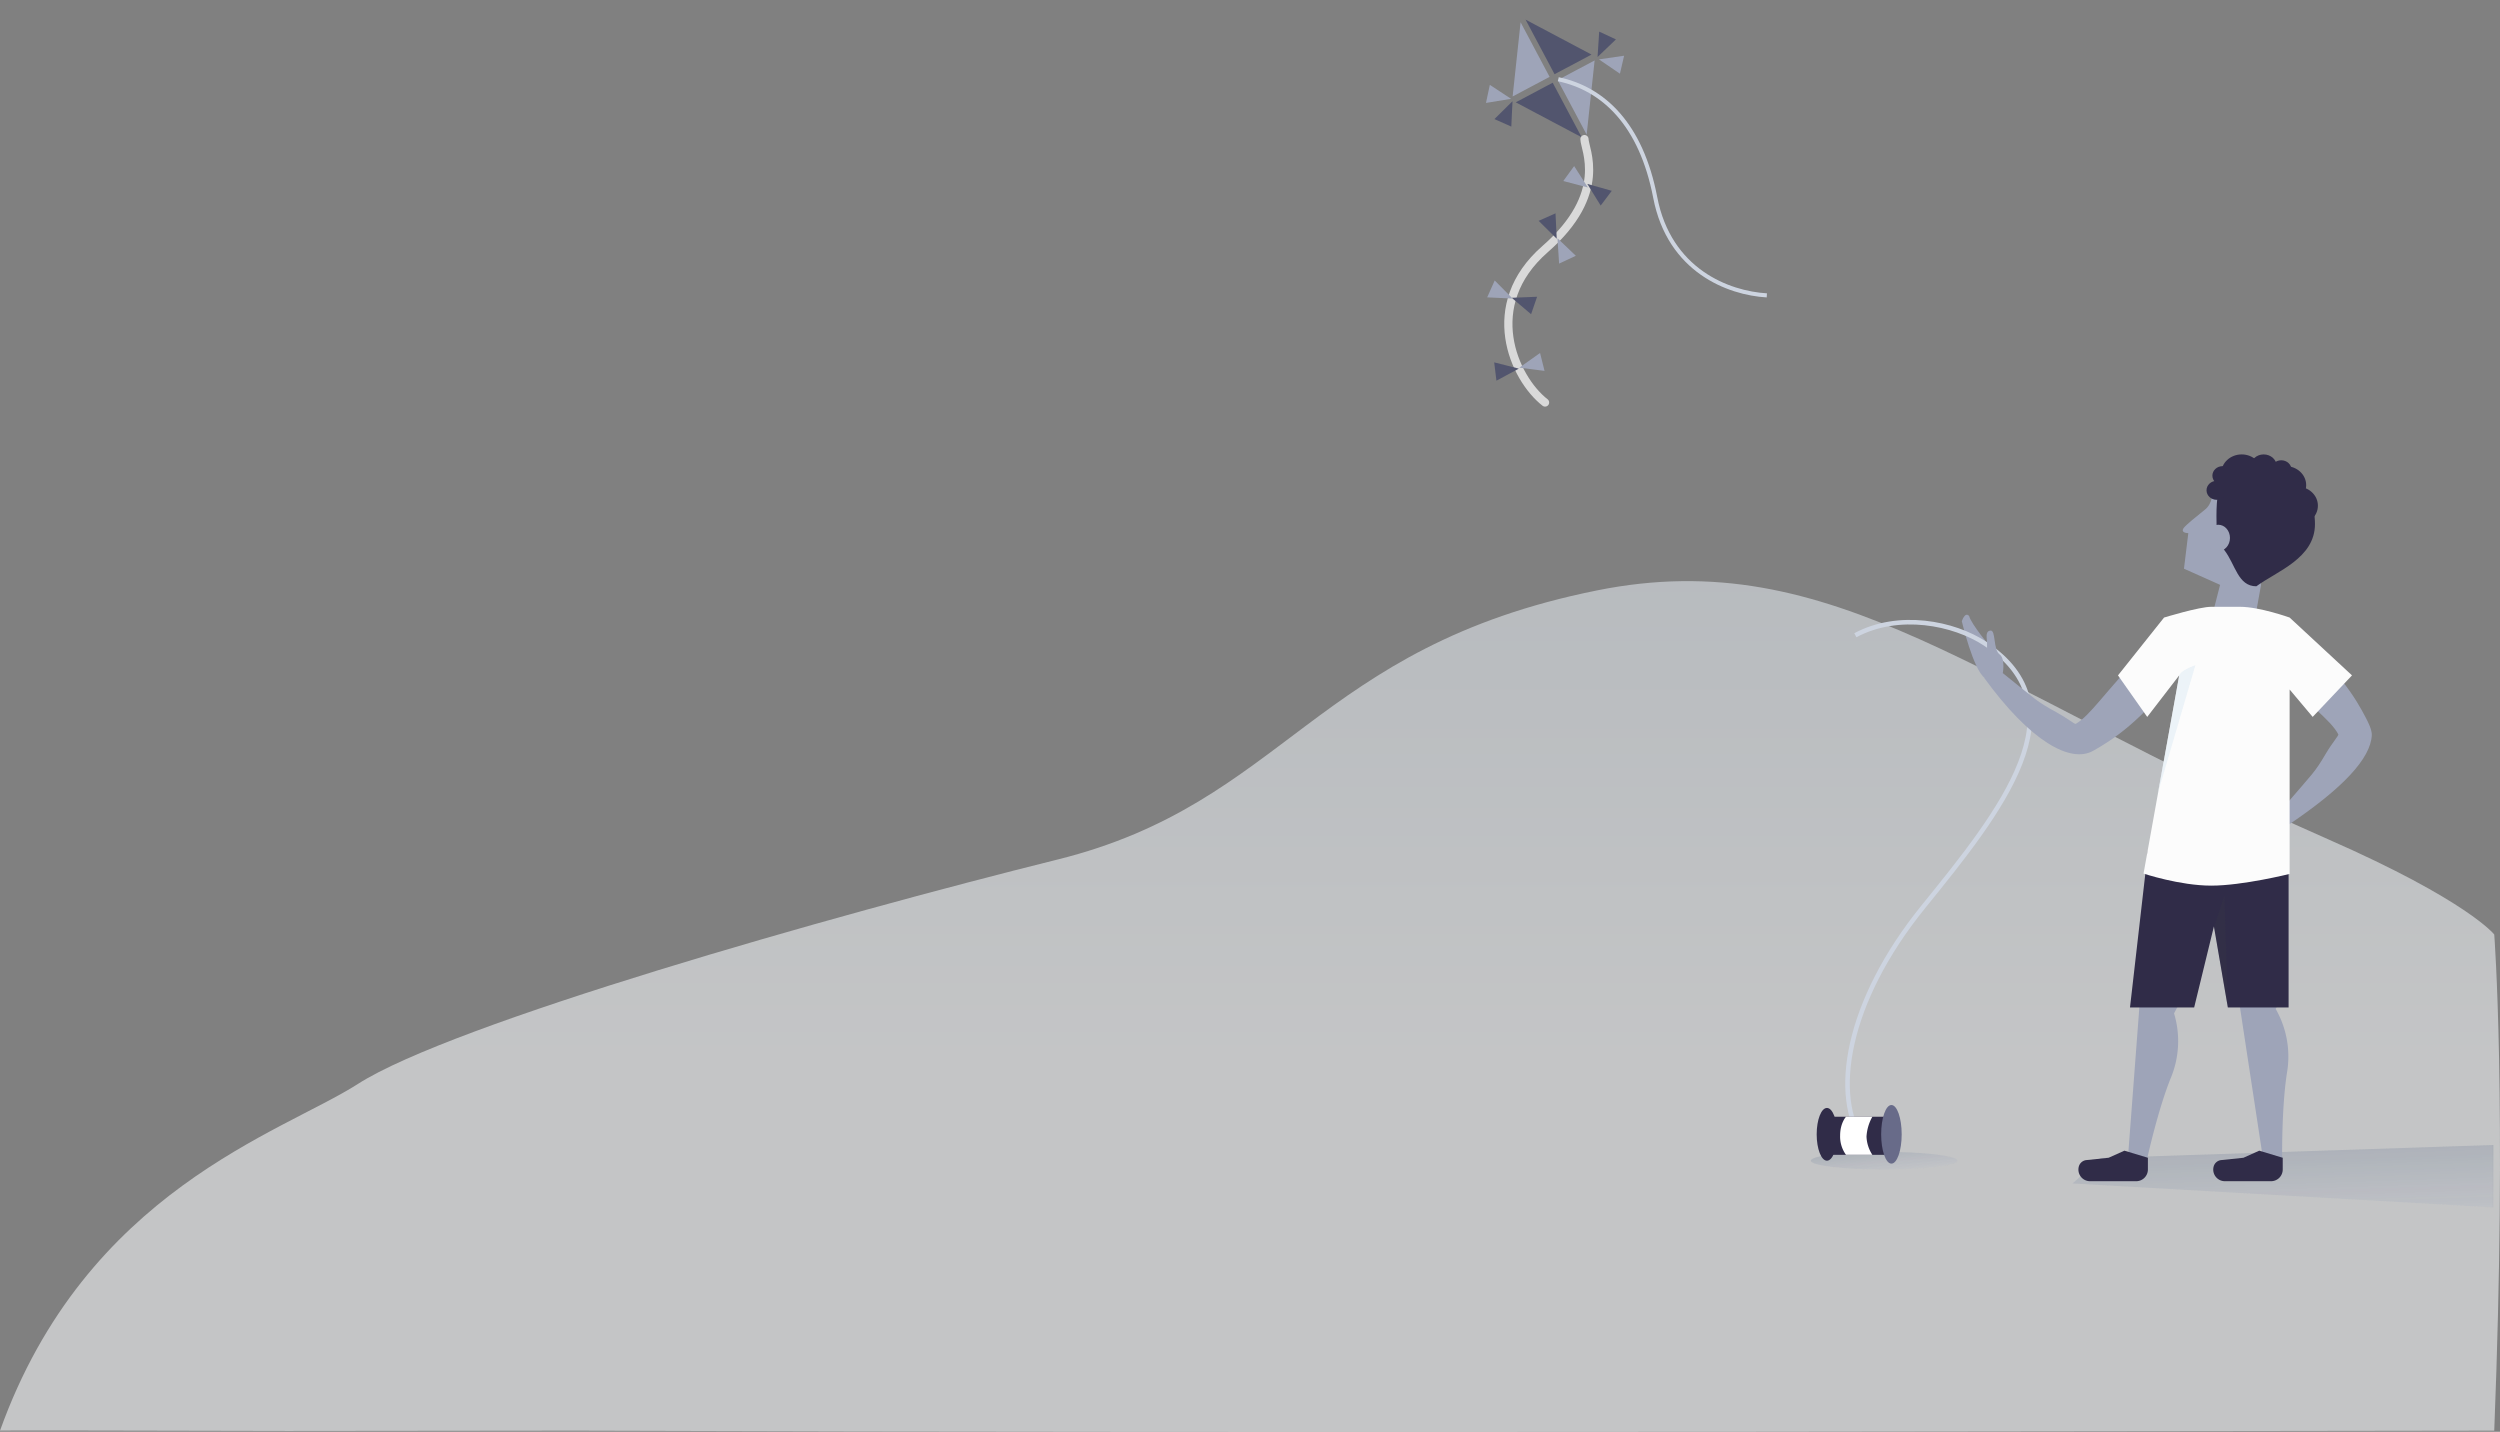 <svg xmlns="http://www.w3.org/2000/svg" xmlns:xlink="http://www.w3.org/1999/xlink" width="987.234" height="565.416" viewBox="0 0 987.234 565.416">
  <rect x="0" y="0" width="987.234" height="565.416" fill="#808080" stroke="none"/>
  <defs>
    <linearGradient id="linear-gradient" x1="0.43" y1="0.005" x2="0.43" y2="0.577" gradientUnits="objectBoundingBox">
      <stop offset="0" stop-color="#dae0e6"/>
      <stop offset="1" stop-color="#eff1f3"/>
    </linearGradient>
    <linearGradient id="linear-gradient-2" x1="0.5" y1="1.739" x2="0.038" y2="-0.34" gradientUnits="objectBoundingBox">
      <stop offset="0" stop-color="#536db5" stop-opacity="0"/>
      <stop offset="1" stop-color="#0e284b" stop-opacity="0.212"/>
    </linearGradient>
    <linearGradient id="linear-gradient-3" x1="1.146" y1="1" x2="0.038" y2="-0.34" xlink:href="#linear-gradient-2"/>
  </defs>
  <g id="组_664" data-name="组 664" transform="translate(-295.755 -235)">
    <path id="Rectangle_Copy" data-name="Rectangle Copy" d="M924.7,139.541s5.11,66.414,0,195.94c-54.321,0-473.383,1.025-757.763,0-130.459.181-114.97.147-172,0s-55.024.014-55.2,0c34-94.858,111.065-117.526,141.341-136.925,37.1-23.772,186.425-66.258,276.359-88.634S458.856,26.1,570.367,3.674C663.653-15.09,720.693,41.121,859,101.9,914.256,126.178,924.7,139.541,924.7,139.541Z" transform="translate(356.019 464.479)" opacity="0.61" fill="url(#linear-gradient)"/>
    <g id="shadow" transform="translate(1382.42 711.827) rotate(180)">
      <path id="shadow-2" data-name="shadow" d="M0,17.362l166.231,9.463V2.158L11.279,7.283Z" transform="translate(268.27 26.847) rotate(180)" fill="url(#linear-gradient-2)" style="mix-blend-mode: multiply;isolation: isolate"/>
      <path id="shadow-3" data-name="shadow" d="M0,17.362l165.85,9.485V2.158L6.973,7.283Z" transform="translate(268.27 26.847) rotate(180)" fill="rgba(216,216,216,0.08)" style="mix-blend-mode: darken;isolation: isolate"/>
    </g>
    <g id="shadow-4" data-name="shadow" transform="translate(1068.709 696.823) rotate(180)">
      <ellipse id="shadow-5" data-name="shadow" cx="28.937" cy="3.472" rx="28.937" ry="3.472" transform="translate(57.875 6.944) rotate(180)" fill="url(#linear-gradient-3)" style="mix-blend-mode: multiply;isolation: isolate"/>
      <ellipse id="shadow-6" data-name="shadow" cx="28.937" cy="3.472" rx="28.937" ry="3.472" transform="translate(57.875 6.944) rotate(180)" fill="rgba(216,216,216,0.08)" style="mix-blend-mode: darken;isolation: isolate"/>
    </g>
    <path id="Path_39" data-name="Path 39" d="M14.468,6.443a37.827,37.827,0,0,1,4.573,24.593c-2.287,13.934-2,34.451-2,34.451H9.461L0,3.373S10.745-.688,14.468.1,14.468,6.443,14.468,6.443Z" transform="translate(1179.929 626.963)" fill="#9ea4b8"/>
    <path id="Path_39_Copy" data-name="Path 39 Copy" d="M14.468,11.386a37.827,37.827,0,0,1,4.573,24.593c-2.287,13.934-2,34.451-2,34.451H9.461L0,8.316,17.552,0Z" transform="translate(1142.736 620.824) rotate(13)" fill="#9ea4b8"/>
    <path id="Rectangle_17" data-name="Rectangle 17" d="M27.444,2.8,18.17,0,11.934,2.8l-8.779.914a3.472,3.472,0,0,0-2.979,2.5h0a4.6,4.6,0,0,0,4.409,5.845H22.814a4.629,4.629,0,0,0,4.629-4.629Z" transform="translate(1169.747 689.395)" fill="#302c48"/>
    <path id="Rectangle_17_Copy" data-name="Rectangle 17 Copy" d="M27.444,2.8,18.17,0,11.934,2.8l-8.779.914a3.472,3.472,0,0,0-2.979,2.5h0a4.6,4.6,0,0,0,4.409,5.845H22.814a4.629,4.629,0,0,0,4.629-4.629Z" transform="translate(1116.502 689.395)" fill="#302c48"/>
    <path id="Path_31" data-name="Path 31" d="M62.628,62.167V0H7.125L0,62.167H25.335l7.8-32.008,5.5,32.008Z" transform="translate(1136.878 570.678)" fill="#302c48"/>
    <path id="Path_32" data-name="Path 32" d="M0,70.14C12.567,58.262,12.871,58.6,18.387,51.149c2.633-3.558,5.661-6.342,5.5-6.761C21.431,38.182,12.983,31.253,0,14.494L7.807,0C26.758,18.166,32.49,31.727,35.371,39.02c.7,1.767,1.927,4.976,1.613,7.052C35.6,55.212,23.25,65.773.853,77.662Z" transform="matrix(0.995, -0.105, 0.105, 0.995, 1190.725, 483.355)" fill="#9ea4b8"/>
    <g id="single_thread" data-name="single thread" transform="translate(1097.346 686.539) rotate(180)">
      <path id="Path_36" data-name="Path 36" d="M11.153,12.624S3.6,3.525,2.906.532C1.254-1.41,0,2.587,0,2.587S4.581,21.959,9.147,25.046s4.565,0,4.565,0Z" transform="translate(26.883 208.789) rotate(180)" fill="#9ea4b8"/>
      <path id="Path_37" data-name="Path 37" d="M6.567,205.841c-13.143-18.431-7.175-55.829,23.5-93.621S92.989,33.876,54.24,8.415C42.018.384,20.284-4.075,3.095,5.149" transform="translate(72.016 205.841) rotate(180)" fill="none" stroke="#cdd4e0" stroke-miterlimit="10" stroke-width="1.8"/>
      <path id="Path_35" data-name="Path 35" d="M3.706,20.974c2.721.651,4.213-9.617,1.492-11.5S3.768-.343,1.467.012.289,3.411.177,5.584.985,20.323,3.706,20.974Z" transform="translate(17.095 202.544) rotate(180)" fill="#9ea4b8"/>
    </g>
    <path id="Path_32_Copy" data-name="Path 32 Copy" d="M0,70.14C12.567,58.262,12.871,58.6,18.387,51.149c2.633-3.558,5.661-6.342,5.5-6.761C21.431,38.182,12.983,31.253,0,14.494L7.807,0C26.758,18.166,32.49,31.727,35.371,39.02,39.143,48.57,28.336,63.074.853,77.662Z" transform="translate(1156.074 491.021) rotate(82)" fill="#9ea4b8"/>
    <path id="Path_33" data-name="Path 33" d="M11.692,0S11.939,4.47,8.8,6.959C5.3,9.737,1.384,12.948.48,14.1-1.234,16.27,2.194,16.27,2.194,16.27L.48,30.311l14.26,6.381L11.692,48.578H28.776l2.151-11.887s-4.973-22.321-8.106-28.3C18.576.3,11.692,0,11.692,0Z" transform="translate(1157.71 429.263)" fill="#9ea4b8"/>
    <path id="Oval_8" data-name="Oval 8" d="M15.756,49.185c-7.26,0-8.271-8.555-12.515-14.11C.011,30.847,0,27.269,0,21.4,0,7.818,2.971,0,15.756,0s23.15,11.01,23.15,24.592S23.8,43.24,15.756,49.185Z" transform="translate(1171.017 417.337)" fill="#302c48"/>
    <ellipse id="Oval" cx="8.102" cy="7.522" rx="8.102" ry="7.522" transform="translate(1172.883 414.444)" fill="#302c48"/>
    <ellipse id="Oval_Copy" data-name="Oval Copy" cx="5.209" cy="4.836" rx="5.209" ry="4.836" transform="translate(1184.458 414.444)" fill="#302c48"/>
    <ellipse id="Oval_Copy_2" data-name="Oval Copy 2" cx="8.102" cy="7.522" rx="8.102" ry="7.522" transform="translate(1190.246 419.073)" fill="#302c48"/>
    <ellipse id="Oval_Copy_6" data-name="Oval Copy 6" cx="8.102" cy="7.522" rx="8.102" ry="7.522" transform="translate(1194.876 427.174)" fill="#302c48"/>
    <ellipse id="Oval_Copy_3" data-name="Oval Copy 3" cx="4.051" cy="3.761" rx="4.051" ry="3.761" transform="translate(1192.561 416.758)" fill="#302c48"/>
    <ellipse id="Oval_Copy_4" data-name="Oval Copy 4" cx="4.051" cy="3.761" rx="4.051" ry="3.761" transform="translate(1169.411 419.073)" fill="#302c48"/>
    <ellipse id="Oval_Copy_5" data-name="Oval Copy 5" cx="4.051" cy="3.761" rx="4.051" ry="3.761" transform="translate(1167.096 424.859)" fill="#302c48"/>
    <ellipse id="Oval_2" data-name="Oval 2" cx="4.63" cy="5.208" rx="4.63" ry="5.208" transform="translate(1167.096 442.219)" fill="#9ea4b8"/>
    <path id="Path_30" data-name="Path 30" d="M92.413,27.082,67.785,4.247S55.934,0,48.224,0h-11.4C32,0,18.195,4.247,18.195,4.247L0,27.082l11.549,16.4,12.633-16.4-14.09,78.261s14.3,4.767,26.736,4.767,30.957-4.629,30.957-4.629V32.657l9.1,10.82Z" transform="translate(1132.132 474.623)" fill="#fcfcfc"/>
    <path id="Path_34" data-name="Path 34" d="M5.431,44.328,4.061,0,0,12.311Z" transform="translate(1170.112 588.604)" fill="#3b3c45" opacity="0.195" style="mix-blend-mode: multiply;isolation: isolate"/>
    <path id="Path_38" data-name="Path 38" d="M0,50.671,14.863,0s-6.1,1.908-6.442,4.355S0,50.671,0,50.671Z" transform="translate(1147.833 497.706)" fill="#deeaf4" opacity="0.55" style="mix-blend-mode: multiply;isolation: isolate"/>
    <g id="Thread" transform="translate(1046.717 694.508) rotate(180)">
      <ellipse id="Oval_9_Copy" data-name="Oval 9 Copy" cx="4.051" cy="10.416" rx="4.051" ry="10.416" transform="translate(33.567 21.989) rotate(180)" fill="#302c48"/>
      <rect id="Rectangle" width="25.465" height="15.045" transform="translate(28.937 18.517) rotate(180)" fill="#302c48"/>
      <path id="Rectangle_Copy-2" data-name="Rectangle Copy" d="M12.732,0H2.315S0,2.487,0,7.416a12.284,12.284,0,0,0,2.315,7.629H12.732a14.017,14.017,0,0,1-2.315-7.2A17.951,17.951,0,0,1,12.732,0Z" transform="translate(24.307 18.517) rotate(180)" fill="#fff"/>
      <ellipse id="Oval_9" data-name="Oval 9" cx="4.051" cy="11.573" rx="4.051" ry="11.573" transform="translate(8.102 23.146) rotate(180)" fill="#686b89"/>
    </g>
    <g id="Kite" transform="translate(993.463 393.948) rotate(180)">
      <g id="Group_6" data-name="Group 6" transform="matrix(0.883, -0.469, 0.469, 0.883, 56.551, 113.53)">
        <path id="Combined_Shape" data-name="Combined Shape" d="M0,0V24.41H16.529Z" transform="translate(16.529 51.438) rotate(180)" fill="#52556e"/>
        <path id="Rectangle_18_Copy" data-name="Rectangle 18 Copy" d="M16.529,0V24.41H0Z" transform="translate(35.281 51.438) rotate(180)" fill="#9ea4b8"/>
        <path id="Rectangle_18_Copy_3" data-name="Rectangle 18 Copy 3" d="M16.529,0V24.41H0Z" transform="translate(0 0)" fill="#9ea4b8"/>
        <path id="Rectangle_18_Copy_2" data-name="Rectangle 18 Copy 2" d="M0,0V24.41H16.529Z" transform="translate(18.752 0)" fill="#52556e"/>
      </g>
      <g id="Group_9" data-name="Group 9" transform="translate(56.359 129.838)">
        <path id="Triangle_2" data-name="Triangle 2" d="M3.646,0,0,9.356H7.293Z" transform="translate(7.181 5.062) rotate(25)" fill="#52556e"/>
        <path id="Triangle_2_Copy_7" data-name="Triangle 2 Copy 7" d="M3.646,0,7.293,9.356H0Z" transform="translate(10.757 2.105) rotate(103)" fill="#9ea4b8"/>
      </g>
      <g id="Group_8" data-name="Group 8" transform="matrix(-1, 0.017, -0.017, -1, 111.023, 125.412)">
        <path id="Triangle_2_Copy_9" data-name="Triangle 2 Copy 9" d="M3.646,0,0,9.356H7.293Z" transform="translate(7.181 5.062) rotate(25)" fill="#52556e"/>
        <path id="Triangle_2_Copy_8" data-name="Triangle 2 Copy 8" d="M3.646,0,7.293,9.356H0Z" transform="translate(10.757 2.105) rotate(103)" fill="#9ea4b8"/>
      </g>
      <g id="Group_7" data-name="Group 7" transform="translate(61.224 0)">
        <path id="Path_41" data-name="Path 41" stroke="#fff" d="M30.055,0c0,3.984,9.7,21.376-15.555,43.447s-12.37,50.917,0,60.569" fill="none" transform="translate(40.847 104.016) rotate(180)" stroke-linecap="round" stroke-linejoin="round" stroke-miterlimit="10" stroke-width="3.24" opacity="0.7"/>
        <path id="Triangle_2-2" data-name="Triangle 2" d="M3.646,0,0,9.356H7.293Z" transform="matrix(-0.602, 0.799, -0.799, -0.602, 11.861, 83.405)" fill="#52556e"/>
        <path id="Triangle_2_Copy_7-2" data-name="Triangle 2 Copy 7" d="M3.646,0,7.293,9.356H0Z" transform="matrix(0.588, -0.809, 0.809, 0.588, 7.295, 87.86)" fill="#9ea4b8"/>
        <path id="Triangle_2_Copy" data-name="Triangle 2 Copy" d="M3.646,0,0,9.356H7.293Z" transform="translate(24.755 63.33) rotate(155)" fill="#9ea4b8"/>
        <path id="Triangle_2_Copy_6" data-name="Triangle 2 Copy 6" d="M3.646,0,7.293,9.356H0Z" transform="matrix(0.914, -0.407, 0.407, 0.914, 18.411, 66.157)" fill="#52556e"/>
        <path id="Triangle_2_Copy_2" data-name="Triangle 2 Copy 2" d="M3.646,0,0,9.356H7.293Z" transform="translate(40.715 37.911) rotate(109)" fill="#52556e"/>
        <path id="Triangle_2_Copy_5" data-name="Triangle 2 Copy 5" d="M3.646,0,7.293,9.356H0Z" transform="matrix(0.407, -0.914, 0.914, 0.407, 37.683, 44.383)" fill="#9ea4b8"/>
        <path id="Triangle_2_Copy_3" data-name="Triangle 2 Copy 3" d="M3.646,0,0,9.356H7.293Z" transform="translate(35.635 10.22) rotate(76)" fill="#9ea4b8"/>
        <path id="Triangle_2_Copy_4" data-name="Triangle 2 Copy 4" d="M3.646,0,7.293,9.356H0Z" transform="translate(37.156 16.999) rotate(-97)" fill="#52556e"/>
      </g>
      <path id="Path_40" data-name="Path 40" d="M82.34,85.36c-15.2-.889-38.511-9.777-44.068-38.656S17.838,3.77,0,0" transform="translate(82.34 127.666) rotate(180)" fill="none" stroke="#cdd4e0" stroke-miterlimit="10" stroke-width="1.62"/>
    </g>
  </g>
</svg>

